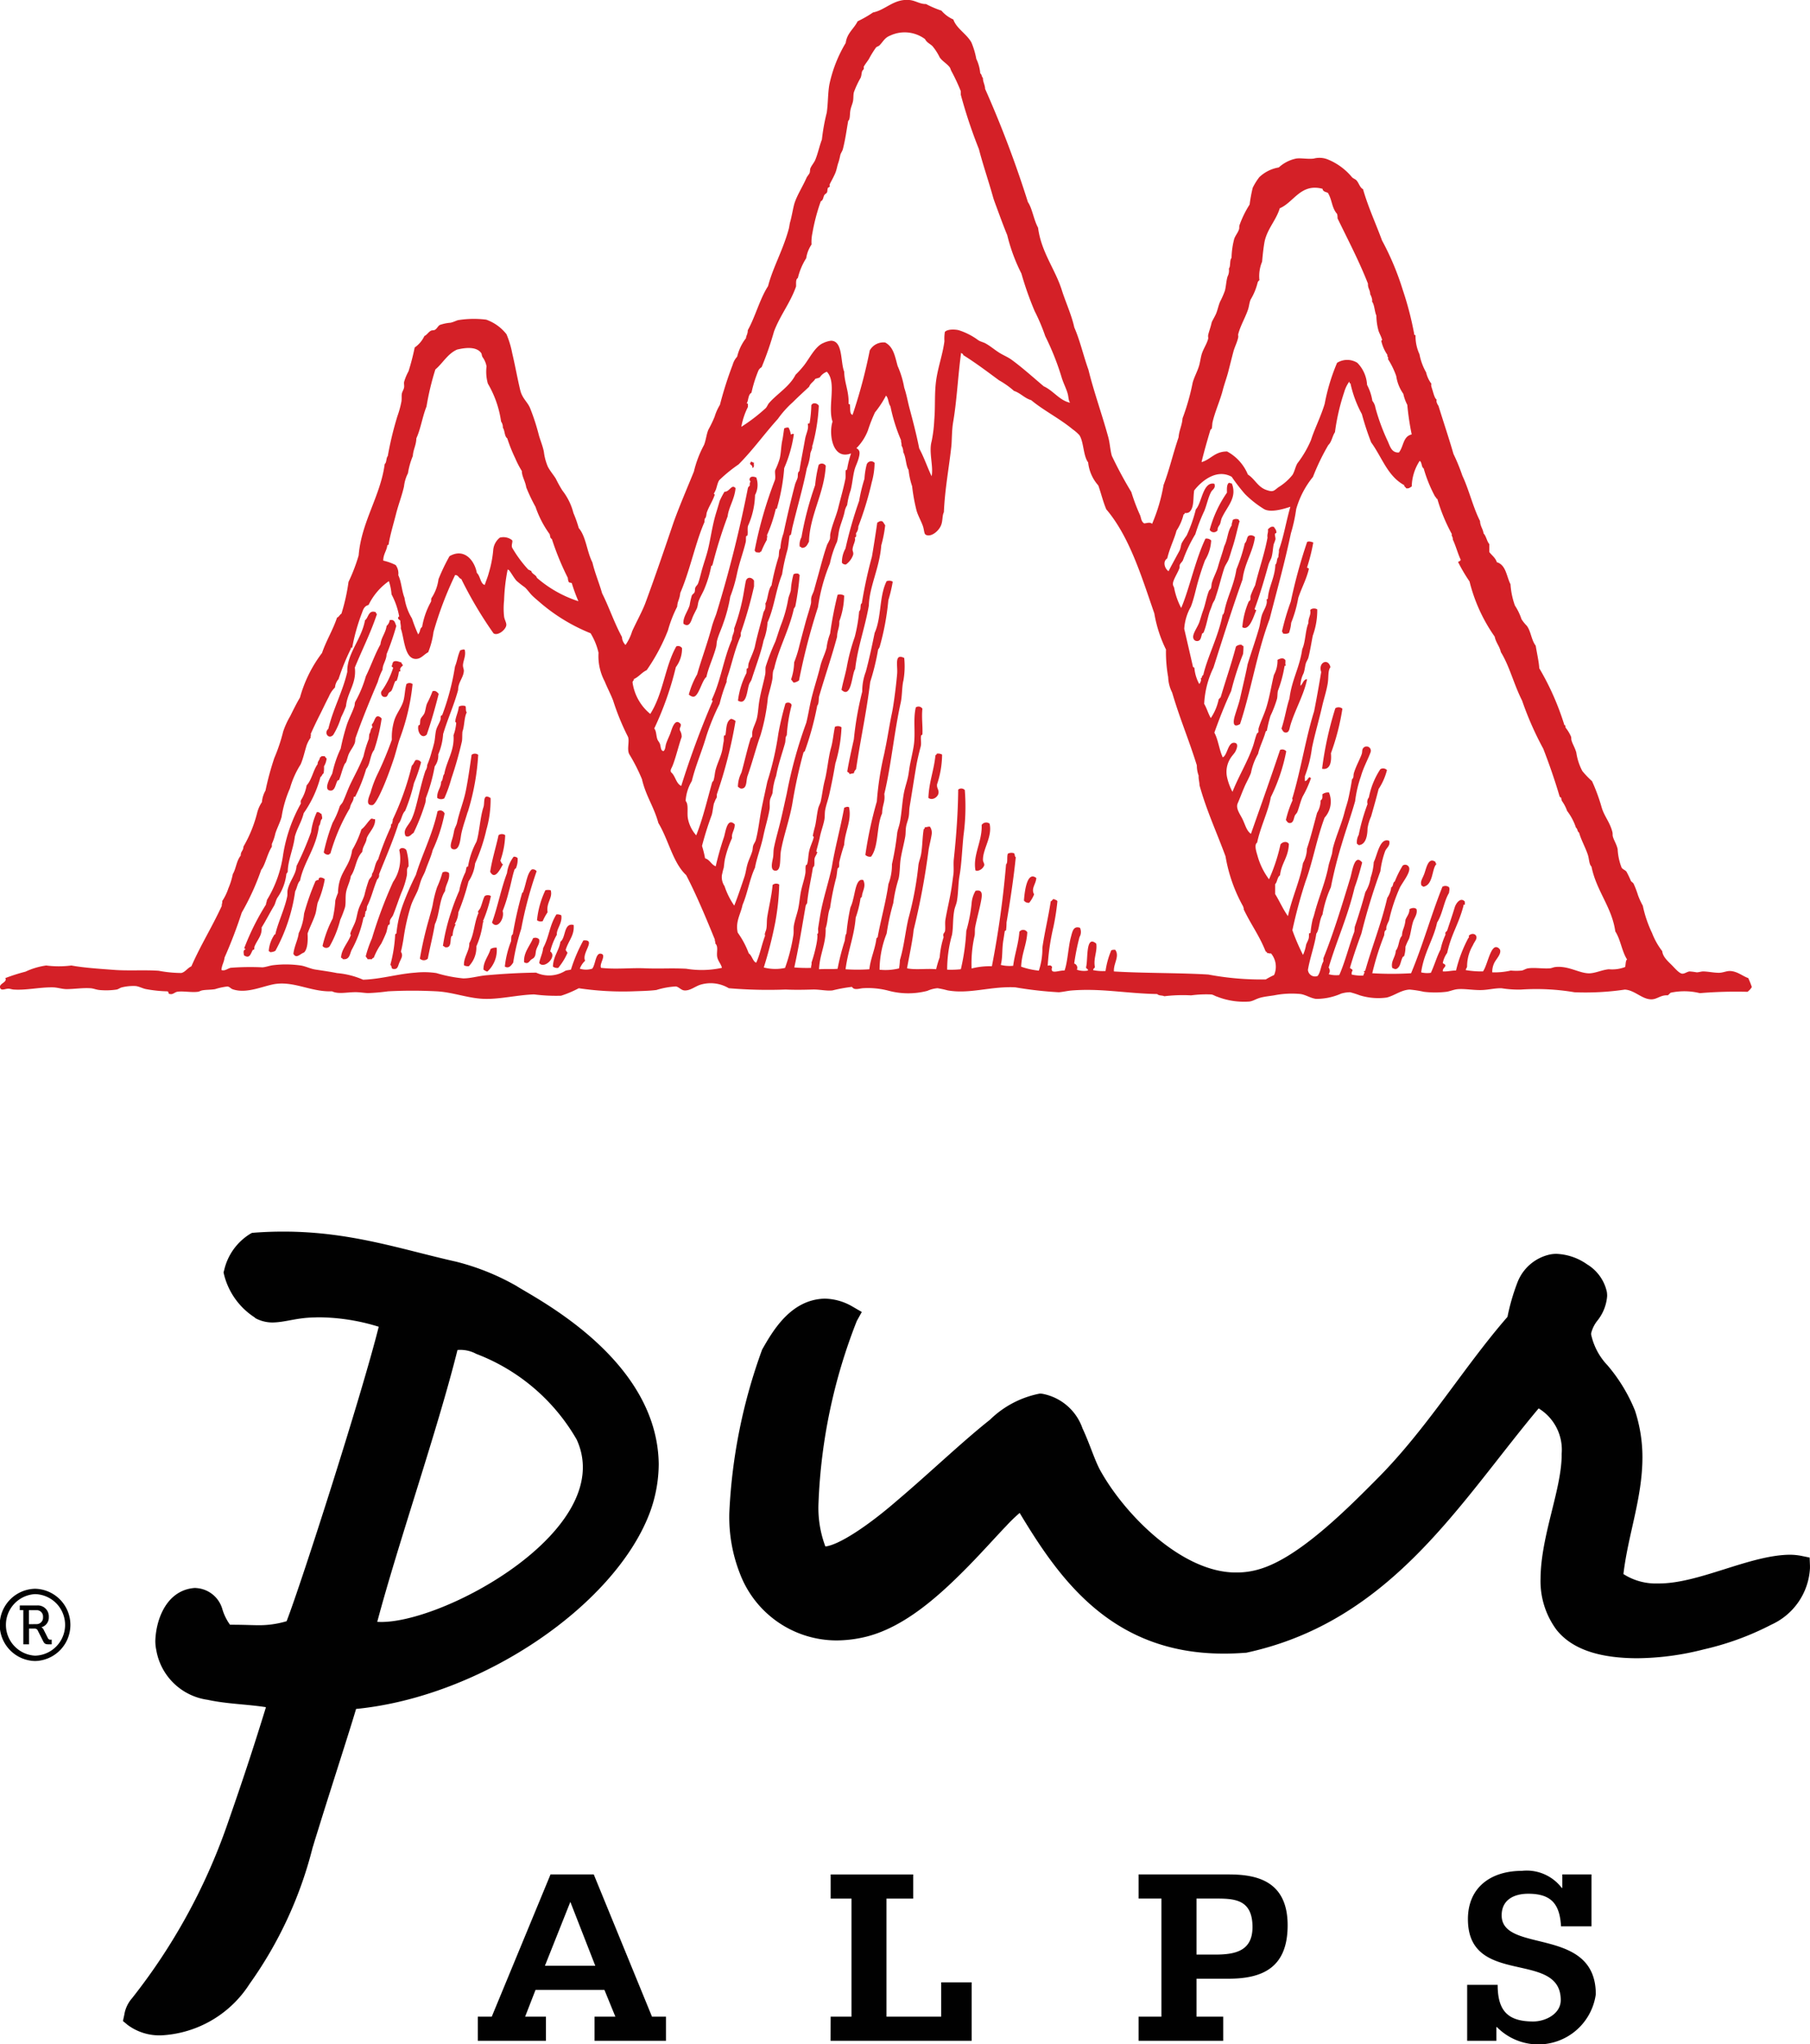 <svg xmlns="http://www.w3.org/2000/svg" xmlns:xlink="http://www.w3.org/1999/xlink" viewBox="0 0 102.194 115.377"><defs><clipPath id="clip-path"><rect width="102.194" height="115.377" style="fill:none"/></clipPath><clipPath id="clip-path-3"><rect x="-9" y="-7" width="116.908" height="64.545" style="fill:none"/></clipPath></defs><title>Tavola disegno 2</title><g style="isolation:isolate"><g id="Livello_1" data-name="Livello 1"><g style="clip-path:url(#clip-path)"><g style="clip-path:url(#clip-path)"><g style="mix-blend-mode:multiply"><g style="clip-path:url(#clip-path-3)"><path d="M30.091,52.96c-.171.429-.538.789-.5,1.345.2.12.27-.014.373-.124.044-.047.137-.083.175-.125.109-.121.091-.236.124-.4.046-.224.236-.414.174-.648a.3.3,0,0,0-.348-.05m-2.391.6c-.111.4-.421.72-.4,1.171.076.032.122.094.224.1a1.653,1.653,0,0,0,.523-1.345.564.564,0,0,0-.348.075m-1.2-.324c.015.426-.331.8-.3,1.246a.523.523,0,0,0,.274.049,1.523,1.523,0,0,0,.424-1.12,4.785,4.785,0,0,0,.373-1.37c0-.012.06,0,.05-.025s-.057.007-.05-.025a7.729,7.729,0,0,0,.449-1.42.332.332,0,0,0-.349,0c-.1.174-.152.454-.249.673-.052.115-.194.214-.1.274-.246.548-.244,1.2-.523,1.718m-2.266-1.4a20.087,20.087,0,0,0-.523,2.267.32.32,0,0,0,.448,0c.132-.69.287-1.28.4-1.943.265-.549.244-1.383.573-1.868.027-.38.288-.629.224-1.021a.315.315,0,0,0-.373-.025,5.48,5.48,0,0,1-.3.822,6.624,6.624,0,0,0-.249,1c-.055.273-.143.539-.2.772m-1.918.9a8.073,8.073,0,0,1-.274,1.719c.091.033.041.208.149.224.263.049.278-.145.349-.324.1-.258.25-.409.1-.648.043-.158.111-.508.149-.747a11.555,11.555,0,0,1,.423-1.868c.095-.279.261-.575.349-.772.1-.215.149-.482.249-.722.065-.157.162-.314.224-.5.13-.381.3-.726.4-1.121a9.079,9.079,0,0,0,.672-2.067.264.264,0,0,0-.4-.125c-.284,1.321-.886,2.467-1.221,3.587a17.3,17.3,0,0,0-.7,1.594,6.646,6.646,0,0,0-.4,1.718.177.177,0,0,0-.074.05M21,52.96a6.824,6.824,0,0,0-.349,1c.013.079.086.1.1.175H21c.021-.037.037-.079.1-.075a3.818,3.818,0,0,1,.424-.8c.095-.188.192-.4.274-.6.052-.126.065-.307.124-.448,0-.012.066-.025.075-.05.025-.066,0-.158.025-.224.036-.11.129-.189.174-.3.164-.4.329-.918.473-1.27a4.642,4.642,0,0,0,.3-.947c.043-.268-.04-.38.1-.523a3.262,3.262,0,0,0-.125-.921c-.083-.127-.329-.178-.4,0a2.3,2.3,0,0,1-.349,1.793A25.071,25.071,0,0,0,21,52.96m-2.217-1.121a6.6,6.6,0,0,0-.573,1.545.253.253,0,0,0,.4.025,5.968,5.968,0,0,0,.6-1.495,6.621,6.621,0,0,0,.274-.722c.05-.251.01-.525.05-.8.046-.311.227-.62.274-.947.293-.423.27-.972.648-1.37.018-.321.215-.465.249-.772.142-.357.5-.629.473-1.071-.1.014-.122-.044-.224-.025-.2.177-.327.437-.548.6a6,6,0,0,1-.523,1.171c-.146,1.015-.77,1.213-.8,2.416a3.364,3.364,0,0,0-.15.423,6.2,6.2,0,0,1-.149,1.021M21,40.88c-.02.087.037.1.025.175-.112.071-.093.272-.175.373-.01.093-.014.139-.025.274a6.4,6.4,0,0,0-.3.972c-.216.579-.538,1.139-.772,1.644-.144.31-.255.64-.4.946-.042.089-.137.165-.174.249a4.749,4.749,0,0,1-.4.922,11.323,11.323,0,0,0-.5,1.668.279.279,0,0,0,.3.125.068.068,0,0,1,.074-.05,10.877,10.877,0,0,1,1.1-2.565c.058-.316.2-.347.225-.648h.074a9.048,9.048,0,0,0,.623-1.569c.236-.27.219-.794.448-1.071a9.889,9.889,0,0,0,.424-1.768c-.044-.073-.184-.181-.3-.1-.109.116-.132.317-.249.423M16.865,52.661c-.035.358-.253.741-.3,1.171.17.3.384-.005.6-.075.214-.2.222-.716.2-1.071.121-.35.3-.686.424-1.046.078-.22.086-.454.149-.7a5.807,5.807,0,0,0,.4-1.32c-.076-.075-.366-.194-.349.049-.089-.014-.12.029-.174.05a14.345,14.345,0,0,0-.648,1.843,3.185,3.185,0,0,1-.3,1.1m-1.395.125a1.883,1.883,0,0,0-.3.9.07.07,0,0,1,.075.05.614.614,0,0,0,.3-.074A9.857,9.857,0,0,0,16.666,50.3c.108-.183.126-.455.274-.6.224-1.085.909-1.815,1.071-3.088.1-.092.061-.321.174-.4.019-.118-.028-.171-.025-.274-.1-.019-.118-.13-.274-.1a3.864,3.864,0,0,0-.323,1.121,17.842,17.842,0,0,1-.822,1.918c-.022.462-.394.85-.5,1.344-.026.122,0,.252-.025.374-.148.718-.531,1.493-.673,2.142a.071.071,0,0,0-.075.05M18.434,42.8a.5.5,0,0,1-.1-.124h-.2c.018.067-.051.048-.074.074-.006.161-.134.2-.125.374-.256.35-.328.884-.623,1.2a2.327,2.327,0,0,1-.323.846.37.37,0,0,0,0,.175,8.681,8.681,0,0,0-1,2.864,6.7,6.7,0,0,1-.921,2.59c0,.1-.05.15-.05.249a13.979,13.979,0,0,0-1.22,2.441c-.031.081.08.019.049.1-.135.03-.086.2-.074.324.329.225.377-.091.5-.3.007-.013.069-.015.075-.025.021-.044,0-.116.024-.174.166-.4.428-.6.4-1.071.24-.383.487-.866.7-1.221.076-.127.1-.322.2-.473a2.921,2.921,0,0,0,.5-1.345c.042-.016.041-.075.075-.1,0-.627.315-1.288.4-1.992.133-.473.381-.831.5-1.32a6.362,6.362,0,0,0,.947-2.043c.086-.038.09-.159.174-.2a1.563,1.563,0,0,0,.025-.4,1.083,1.083,0,0,0,.149-.449m1.594-5.131c.412-1.007.892-1.947,1.246-3.013-.011-.039-.079-.022-.05-.1-.436-.173-.419.308-.623.448-.2,1.1-1.03,1.882-1,2.914-.272,1.157-.794,2.062-1.071,3.214-.268.232.017.612.274.348a4.215,4.215,0,0,0,.448-1,6.574,6.574,0,0,0,.274-.623c.079-.8.608-1.28.5-2.192m1.794-.747a14.271,14.271,0,0,0,.548-1.594c-.079-.154-.075-.39-.374-.324a.517.517,0,0,1-.174.324c-.056.409-.3.631-.349,1.046-.314.558-.533,1.21-.822,1.794a6.66,6.66,0,0,1-.6,1.444c-.037.079-.018.155-.05.249-.123.374-.328.728-.448,1.121a12.838,12.838,0,0,0-.324,1.27,6.353,6.353,0,0,0-.473,1.4c-.071.162-.556.951-.1.971.265.012.279-.381.4-.572.01-.017.064,0,.075-.025.119-.26.182-.6.323-.9.019-.04.059-.062.075-.1.064-.144.088-.3.15-.448.1-.235.27-.42.348-.648.034-.1.016-.2.05-.3.364-1.035.848-2.211,1.245-3.139a3.682,3.682,0,0,1,.274-.7c-.01-.277.22-.527.225-.872m.921.623c0-.012-.113-.126-.075-.15-.124-.025-.3-.126-.448-.049-.064.044-.065.15-.1.224-.027.093.052.08.074.124a4.774,4.774,0,0,1-.672,1.345c-.048.192.08.332.249.3.106-.02.119-.142.174-.224.029-.044.119-.074.15-.125.088-.144.138-.4.224-.547.009-.016.064,0,.074-.025a2.19,2.19,0,0,0,.125-.5c0-.011.072-.018.075-.024.013-.036-.019-.1,0-.15.045-.118.15-.153.149-.2m-.124,4.01a12.306,12.306,0,0,0,.672-2.939.283.283,0,0,0-.349,0c-.084.307-.085.6-.149.872-.1.441-.426.781-.548,1.22a3.243,3.243,0,0,0-.124,1.046,19.679,19.679,0,0,1-.773,1.868,6.089,6.089,0,0,0-.423,1.1c-.063.186-.355.773.1.722.175-.019.515-.807.6-1,.217-.5.415-1.046.6-1.594.146-.437.273-1.016.4-1.3m.847,1.345c-.092.091-.121.245-.225.324A15.693,15.693,0,0,1,22.17,46.26c.02.1-.038.128-.025.224-.078,0-.067.1-.074.175a16.811,16.811,0,0,0-.723,1.843c-.2.244-.177.586-.348.822.024.146-.116.225-.175.348a7.63,7.63,0,0,0-.249.847c-.092.292-.273.59-.348.847-.064.217-.091.415-.15.6-.081.25-.244.509-.3.722-.011.044.04.06.025.1-.164.44-.537.8-.548,1.27.063,0,.078.038.1.075.394.045.385-.287.5-.523a6.41,6.41,0,0,0,.672-1.843c.049.007.05-.034.075-.05-.014-.114.044-.155.025-.274.1-.033.074-.192.1-.3.238-.459.364-1.031.573-1.519a.272.272,0,0,0,.1-.274c.312-.8.776-1.85,1.1-2.865.174-.191.187-.543.374-.722a9.9,9.9,0,0,0,.5-1.569,8.746,8.746,0,0,0,.4-1.171.278.278,0,0,0-.3-.124m.622-1.445c.254-.733.473-1.5.673-2.291-.079-.1-.181-.215-.349-.15a5.835,5.835,0,0,1-.3.673c-.076.163-.085.369-.149.548-.049.134-.174.224-.225.349-.037.091-.014.252-.049.323-.009.018-.068.017-.075.05-.078.347.192.782.473.5m2.043-3.885c0-.273.19-.561.1-.9-.085-.043-.154.011-.249.025-.147.3-.166.592-.3.922a13.853,13.853,0,0,1-.722,2.739c0,.008-.067.029-.075.05-.024.069,0,.149-.025.224-.066.2-.206.4-.249.6-.059.269-.05.5-.124.772-.03.11-.065.264-.1.349a5.909,5.909,0,0,1-.274.822.578.578,0,0,1-.1.324c-.235.7-.4,1.533-.572,2.142a4.113,4.113,0,0,1-.2.572c-.183.406-.523.593-.348.972.227.1.311-.11.448-.174a11.294,11.294,0,0,0,.672-1.719,2.024,2.024,0,0,0,.025-.249,9.8,9.8,0,0,0,.5-1.793,1.036,1.036,0,0,0,.2-.673,3.543,3.543,0,0,0,.274-1.146c.27-.9.6-1.588.847-2.49,0-.444.3-.691.323-1.071.006-.091-.049-.2-.049-.3M26.106,41.3c.125-.323.093-.8.249-1.1-.078-.064-.03-.253-.075-.349a.482.482,0,0,0-.374.025c-.033.327-.2.62-.2.872,0,.006.057.013.05.075a2.629,2.629,0,0,1-.15.672c.064.869-.389,1.437-.523,2.192-.1.095-.058.34-.174.423-.011.371-.244.52-.224.922a.373.373,0,0,0,.4.025,7.477,7.477,0,0,0,.4-1.121,21.379,21.379,0,0,0,.6-2.117c.021-.2.007-.336.025-.523m.3,4.533A13.524,13.524,0,0,0,27,42.6a.3.3,0,0,0-.373,0c-.1.691-.2,1.4-.324,2.017-.126.635-.358,1.164-.5,1.819-.029.133-.119.271-.15.4s-.055.291-.1.448c-.069.245-.22.606.049.648.369.058.387-.611.449-.9.092-.428.246-.832.348-1.195m1.047,1.046A6.165,6.165,0,0,0,27.7,45.04c-.458-.3-.321.265-.4.5-.194.576-.241,1.516-.4,1.968a4.455,4.455,0,0,0-.474,1.394c0,.006-.068.012-.074.025-.034.075-.043.209-.075.3a4.1,4.1,0,0,0-.349,1.046,11.941,11.941,0,0,0-.448,1.171,11.137,11.137,0,0,0-.473,1.943c.077.007.08.066.149.074.356.045.249-.41.324-.6.028-.069.061-.013.075-.074a1.557,1.557,0,0,1,.174-.623c-.019,0-.049,0-.05-.025a1.358,1.358,0,0,0,.2-.647,12.957,12.957,0,0,0,.573-1.744,2.3,2.3,0,0,0,.374-1.021,10.147,10.147,0,0,0,.623-1.843m.8,1.694a4.735,4.735,0,0,0,.274-1.445.321.321,0,0,0-.374,0c-.153.7-.374,1.394-.473,2.067.269.513.585-.192.722-.423-.088-.029-.1-.137-.149-.2m.9.373a1.216,1.216,0,0,0,.075-.523A.267.267,0,0,0,29,48.352a1.89,1.89,0,0,0-.374.922c-.335.877-.524,1.9-.847,2.79.3.433.731-.242.6-.648a8.347,8.347,0,0,0,.349-1.1c.118-.39.2-.893.324-1.245.015-.045.081-.04.1-.125m.274,3.487a22.183,22.183,0,0,1,.872-3.263.258.258,0,0,0-.274-.1c-.275.229-.311.816-.5,1.295-.008.021-.038,0-.05.05a21.772,21.772,0,0,0-.523,2.316c-.118.061-.07.271-.1.4a5.467,5.467,0,0,0-.348,1.419c.232.138.376-.079.473-.224a12.441,12.441,0,0,1,.448-1.893m1.669-2.192a.717.717,0,0,0-.3,0,5.075,5.075,0,0,0-.473,1.694.34.34,0,0,0,.324.05,2.838,2.838,0,0,1,.274-.5c-.09-.549.306-.813.174-1.246m.349,2.516c-.037-.313.327-.668.249-1.1a.522.522,0,0,0-.274-.05c-.4.635-.4,1.244-.747,1.893-.037.321-.166.548-.225.847.265.389,1.038-.363.623-.648a3.592,3.592,0,0,1,.374-.946m.5.847c.166-.531.5-.809.448-1.395-.573-.143-.427.706-.747.946-.086.521-.4.81-.424,1.4a.39.39,0,0,0,.3.075,3.566,3.566,0,0,0,.523-.847c-.025-.066-.085-.1-.1-.174m9.141-24.459c.063-.528.394-.976.448-1.594-.224-.259-.335.218-.623.2a4.462,4.462,0,0,0-.274.523c-.078.272-.137.468-.2.672-.23.752-.307,1.469-.473,2.117-.088.342-.2.66-.3,1-.087.295-.146.593-.249.872-.031.082-.117.144-.15.224s-.011.185-.049.274c-.025.057-.12.109-.15.175a3.9,3.9,0,0,0-.124.548c-.108.356-.388.688-.349,1.046.306.231.419-.1.5-.324.055-.154.2-.418.249-.523.065-.134.061-.316.125-.473.1-.25.253-.484.348-.748a6.368,6.368,0,0,0,.349-1.2c.067.017.048-.052.075-.075a26.483,26.483,0,0,1,.847-2.715m1.494-3.038c-.091.016-.1-.054-.174-.05-.011.047-.054.062-.05.124.035.082.153.079.124.225.154-.023.057-.212.1-.3m.05,1.843a1.228,1.228,0,0,0,.074-1c-.134-.055-.331-.084-.373.074-.03.105.04.109.05.175-.044.01-.041.071-.05.224a.226.226,0,0,0-.1.124,70.164,70.164,0,0,1-1.793,7.124c-.086.232-.183.473-.249.722-.247.932-.6,1.866-.822,2.665a4.784,4.784,0,0,0-.473,1.146c.12.095.258.17.373.074.241-.2.4-.905.623-1.071.114-.544.379-1.058.548-1.693.03-.114.021-.236.05-.349.083-.329.244-.655.348-.971a8.586,8.586,0,0,0,.4-1.52,8.166,8.166,0,0,0,.374-1.27c.136-.651.358-1.218.5-1.818.02-.086,0-.251.025-.324.008-.021.069-.02.074-.05.03-.167-.012-.353.025-.523a4.557,4.557,0,0,0,.4-1.743m1.644-1.519a7.421,7.421,0,0,0,.548-1.918c-.073-.064-.144.043-.175,0a1.144,1.144,0,0,0-.124-.374.387.387,0,0,0-.249.05c-.034.233-.07.513-.1.647-.08.363-.068.7-.149,1.046a4.506,4.506,0,0,1-.25.648c-.049.108.033.384-.024.573a23.169,23.169,0,0,0-1.146,3.985.068.068,0,0,1,.05.075.905.905,0,0,0,.249.025.067.067,0,0,1,.074-.05,5.578,5.578,0,0,1,.324-.673c-.016-.121.044-.165,0-.249a8.287,8.287,0,0,0,.5-1.494q.082.006.075-.075a11.1,11.1,0,0,0,.4-2.216m1.594-1.271A10.4,10.4,0,0,0,46.23,22.9c-.075-.149-.339-.211-.423-.025a6.781,6.781,0,0,1-.1,1.021c-.057-.007-.093.006-.1.05.068.25-.1.538-.15.822-.11.636-.25,1.314-.324,1.818-.121.083-.07.255-.1.374s-.113.258-.15.4c-.23.881-.455,1.828-.647,2.74a3.052,3.052,0,0,0-.175.847c-.1.088-.067.314-.1.473a13.635,13.635,0,0,0-.4,1.619c-.206.248-.2.794-.348,1.021a.614.614,0,0,1-.1.473c-.16.671-.358,1.3-.5,1.993-.095.331-.264.663-.349.921a1.931,1.931,0,0,0-.025.249c-.007.019-.064.012-.075.05-.018.066,0,.171-.024.249a4.643,4.643,0,0,0-.474,1.545c.484.29.5-.518.623-.9.036-.111.117-.2.149-.3.233-.736.535-1.511.673-2.192a3.41,3.41,0,0,0,.224-1.021c.384-.858.457-1.793.822-2.715a11.158,11.158,0,0,1,.3-1.37c.067-.276.077-.543.124-.822,0,0,.068-.026.075-.05.03-.1.062-.319.075-.373.272-1.137.609-2.275.822-3.362a3.1,3.1,0,0,0,.2-.847c.037-.154.13-.27.1-.424m-.7,5.679c.033.025.093.024.1.075.272.014.329-.186.423-.349.044-1.5.868-2.734.947-4.284a.26.26,0,0,0-.4-.05,7.461,7.461,0,0,0-.2,1.146,18.279,18.279,0,0,0-.772,2.939.871.871,0,0,0-.1.523m-1.444,6.9c.257-1.155.853-2.185,1.121-3.412.042-.016.04-.075.074-.1a15.591,15.591,0,0,0,.249-1.793c-.03,0-.059-.007-.05-.05a.355.355,0,0,0-.3.025,4.535,4.535,0,0,0-.15.9c-.035.173-.119.331-.149.5a7.393,7.393,0,0,1-.374,1.37c-.127.326-.229.677-.349,1.021a12.715,12.715,0,0,0-.548,1.42c-.026.134,0,.284-.024.423-.1.513-.265,1.036-.349,1.594-.047.31-.056.615-.125.9-.061.253-.19.47-.249.722-.024.106,0,.219-.025.324-.007.028-.066.047-.074.075-.2.633-.339,1.285-.523,1.942a1.8,1.8,0,0,0-.2.8c.08.041.112.11.225.1.306-.027.226-.452.323-.722.247-.689.507-1.678.723-2.267a11.113,11.113,0,0,0,.423-2.142c.067-.3.187-.675.249-1.021.037-.21,0-.447.1-.6m3.96-4.134a.439.439,0,0,0-.374-.05,20.6,20.6,0,0,0-.423,2.192,3.4,3.4,0,0,0-.2.8c-.091.357-.268.68-.349,1.021-.164.687-.411,1.379-.573,2.142-.073.346-.133.708-.224,1.071a25.418,25.418,0,0,0-1.1,3.985c-.091.409-.2.91-.324,1.444s-.293,1.09-.4,1.619c-.039.2-.019.36-.05.548-.04.236-.2.759.149.748.331-.012.219-.7.3-1.146.157-.868.489-1.749.648-2.69a27.833,27.833,0,0,1,.622-2.839c.009-.031.064-.042.075-.075a16.846,16.846,0,0,0,.7-2.566c.094-.1.075-.322.1-.5.33-1.14.71-2.229,1.021-3.387,0-.337.146-.519.125-.872a4.445,4.445,0,0,0,.274-1.444m1.544-6.352a4.237,4.237,0,0,0,.174-1.145.264.264,0,0,0-.448.1,4.315,4.315,0,0,0-.124.8,9.235,9.235,0,0,0-.3,1.246,23.465,23.465,0,0,0-.772,2.69,1.574,1.574,0,0,0-.2.8.248.248,0,0,0,.225.1,1.115,1.115,0,0,0,.4-.523c.05-.147-.03-.223-.025-.324.014-.255.2-.5.125-.672.117-.051.069-.112.074-.249a.59.59,0,0,0,.125-.374,18.543,18.543,0,0,0,.747-2.441m.548,3.512a7.275,7.275,0,0,0,.224-1.145c-.061-.072-.093-.174-.174-.225-.149-.032-.186.047-.274.075-.094.65-.188,1.257-.3,1.918a25.574,25.574,0,0,0-.573,2.64c-.118.04-.018.358-.149.448a8.892,8.892,0,0,1-.249,1.445,11.137,11.137,0,0,0-.449,1.694c-.077.407-.214.846-.3,1.295.571.543.584-.925.773-1.171.133-1.22.561-2.36.772-3.586.028-1.072.609-2.137.7-3.388m.4,3.089a8.266,8.266,0,0,0,.249-1.046.37.37,0,0,0-.349-.025c-.423.853-.28,2.043-.673,2.914-.176.867-.34,1.607-.5,2.192a3.1,3.1,0,0,0-.2,1.12,18.124,18.124,0,0,0-.473,2.69c-.132.6-.269,1.193-.374,1.818.031.061.126.058.125.15a2.284,2.284,0,0,1,.249-.05.379.379,0,0,1,.124-.224c.257-1.741.57-3.088.8-4.932a13.578,13.578,0,0,0,.449-1.843c.042-.015.041-.075.074-.1a14.532,14.532,0,0,0,.5-2.665m.846,4.558a4.641,4.641,0,0,0,.05-1.3c-.577-.284-.358.435-.4.9-.043.488-.118,1.124-.2,1.669-.027.182-.061.391-.1.573-.122.578-.211,1.163-.324,1.743-.031.162-.07.334-.1.5a17.459,17.459,0,0,0-.423,2.715,22.583,22.583,0,0,0-.648,3.014.364.364,0,0,0,.324.1c.442-.579.3-1.745.623-2.44.015-.517.18-.625.124-1.1.384-1.594.557-3.491.922-5.131.092-.413.066-.856.149-1.245m1.918,5.8a5.435,5.435,0,0,0,.274-1.644.45.45,0,0,0-.3-.05c-.026.023-.008.092-.075.075-.085.884-.358,1.473-.4,2.416.22.175.545-.04.573-.274.025-.208-.127-.283-.075-.523M55.5,48.552c-.026-.626.546-1.323.373-2.068a.309.309,0,0,0-.448.075c.039.93-.512,1.7-.349,2.566.019.005.049,0,.05.024a.488.488,0,0,0,.448-.323c.012-.079-.071-.194-.074-.274m3.013,1c-.527-.417-.662.755-.7,1.27a.3.3,0,0,0,.3.125,1.832,1.832,0,0,0,.274-.473c-.189-.327.106-.581.124-.922M69,29.2c.3-.638.864-1.128.548-1.918-.079.013-.088-.045-.174-.025-.114.1-.105.327-.1.548A6.735,6.735,0,0,0,68.3,29.9a.262.262,0,0,0,.448.024c-.023-.146.106-.282.125-.323.05-.109.06-.263.124-.4m.573,1.744c.179-.528.265-.994.423-1.545a.066.066,0,0,1-.049-.074.334.334,0,0,0-.349.025c0,.114-.064.169-.05.3-.243.339-.224.787-.423,1.171-.1.381-.238.743-.349,1.146-.088.319-.263.616-.349.921-.028.1-.018.2-.049.3-.024.071-.1.1-.125.175-.141.369-.191.733-.324,1.095-.079.217-.13.413-.2.623-.088.266-.29.526-.349.772-.043.18.049.333.224.324.212-.011.211-.254.274-.423,0-.008.066-.031.075-.05.188-.427.244-.956.4-1.32.041-.1.063-.163.1-.274s.127-.228.15-.3c.05-.16.121-.371.174-.548.118-.4.219-.808.349-1.2.059-.179.183-.325.249-.5.075-.2.154-.49.2-.622m.573,4.458c.411.244.659-.7.772-.922.026-.093-.094-.039-.075-.124.241-.636.519-1.548.772-2.466.042-.15.149-.337.175-.423.072-.245.076-.51.124-.748a2.909,2.909,0,0,0,.1-.274c.012-.1-.049-.25-.025-.323.007-.021.071-.021.075-.05.017-.163-.094-.241-.125-.324-.165-.067-.257.047-.349.125.025.226-.056.253-.024.473-.179.95-.48,1.779-.7,2.69a4.924,4.924,0,0,0-.249.573c-.027.078,0,.174-.025.249-.018.053-.075.058-.1.124a4.587,4.587,0,0,0-.349,1.42M73.8,32.014a10.459,10.459,0,0,0,.349-1.4c-.093-.025-.242-.094-.349-.025a29.16,29.16,0,0,0-.921,3.362,13.784,13.784,0,0,0-.5,1.694.109.109,0,0,1,.049.1.434.434,0,0,0,.349-.025,2.247,2.247,0,0,0,.124-.573,7.03,7.03,0,0,0,.4-1.4c.183-.564.457-1.038.6-1.644-.009-.057-.109-.024-.1-.1m.324,3.86a4.206,4.206,0,0,0,.249-1.469c-.105-.08-.349-.069-.4.049.063.254-.12.433-.1.723-.177.408-.158,1.054-.349,1.469-.145,1.043-.585,1.7-.722,2.79-.173.514-.253,1.1-.449,1.694.064.1.1.228.25.224.19-.006.2-.227.249-.4.248-.848.777-1.747.946-2.615-.226.023-.231.267-.373.374a1.564,1.564,0,0,1,.174-.7c.073-.214.074-.362.124-.548.034-.123.118-.227.15-.348.1-.395.161-.789.249-1.246m.847,2.665c.048-.313,0-.693.149-.872-.134-.544-.712-.26-.523.274-.125.747-.256,1.488-.4,2.217-.475,1.52-.738,3.262-1.221,4.882-.046.044.02.063,0,.149a6,6,0,0,0-.373,1.1c.065.083.1.177.224.175.2,0,.217-.244.274-.4.028-.078.116-.142.149-.224.106-.267.171-.587.3-.872a6.051,6.051,0,0,0,.473-1.046c-.049.008-.049-.034-.075-.05-.115.051-.123.209-.273.224v-.274a6.984,6.984,0,0,0,.4-1.594c.162-.786.392-1.55.573-2.341.107-.47.252-.882.324-1.345m.174,3.985a13.1,13.1,0,0,0,.648-2.515.327.327,0,0,0-.4-.025,19.386,19.386,0,0,0-.747,3.412c.5.1.535-.488.5-.872m2.69,2.018a3.462,3.462,0,0,0,.473-1.071.3.3,0,0,0-.373-.05,4.431,4.431,0,0,0-.648,1.594.408.408,0,0,0-.075.373,11.1,11.1,0,0,0-.5,1.744.825.825,0,0,0-.1.5.41.41,0,0,1,.1.075c.443-.024.493-.631.5-.947a2.62,2.62,0,0,1,.2-.672c.154-.543.308-1.084.423-1.544m1.943,7.5c.07-.228.265-.439.2-.723-.1-.108-.285-.066-.4,0,0,.271-.15.4-.224.6-.045.466-.18.523-.2.9-.194.211-.152.6-.349.847-.013.363-.291.584-.2.971.1.031.135.09.249.05.233-.133.207-.408.349-.673.009-.017.063-.022.075-.05a1.752,1.752,0,0,0,.074-.523,3.271,3.271,0,0,1,.2-.448c.1-.3.134-.654.224-.946m1.345-3.288c-.108-.006-.034-.083-.1-.125-.375-.239-.479.324-.6.673-.1.285-.273.476-.149.7a.069.069,0,0,1,.075.05c.6-.091.478-1.054.772-1.3m10.734,5.405c-.08.093-.06.288-.1.423a2.036,2.036,0,0,1-.922.125c-.372.039-.657.184-1,.224-.584.068-1.226-.437-2.017-.349-.109.012-.21.068-.324.075-.423.024-.851-.056-1.221,0-.125.019-.229.1-.348.124a3.242,3.242,0,0,1-.623,0,4,4,0,0,1-1.046.1,1.165,1.165,0,0,1,.1-.5c.1-.232.4-.5.348-.747-.017-.08-.177-.239-.323-.15-.277.17-.431,1.055-.648,1.345a5.117,5.117,0,0,1-.972-.074c.007-.093.076-.124.075-.225a2.341,2.341,0,0,1,.324-1.17c.089-.214.242-.345.2-.5-.049-.177-.285-.193-.423-.049-.014.036.029.129-.025.124a7.605,7.605,0,0,0-.7,1.843c-.263,0-.506.071-.748.05-.01-.168.113-.2.15-.324-.01-.089-.106-.094-.15-.149a1.448,1.448,0,0,1,.249-.573c.247-1.116.628-1.553.922-2.665-.039-.088.085-.015.075-.075v-.149c-.23-.277-.5.079-.573.324-.121.4-.286.885-.424,1.3-.016.048-.083.079-.1.124s.011.086,0,.125a3.845,3.845,0,0,0-.274.822c-.214.409-.349.9-.548,1.32a1.4,1.4,0,0,1-.548-.025c.154-1.11.706-1.879.9-2.814.307-.474.378-1.184.673-1.669.008-.111.051-.225,0-.324a.334.334,0,0,0-.373-.025c-.647,1.622-1.1,3.286-1.769,4.882a18.593,18.593,0,0,1-2.192,0,15.738,15.738,0,0,1,.673-2.142c.022-.192,0-.221.124-.324-.037-.167.09-.372.15-.523a9.572,9.572,0,0,1,.622-1.868c.2-.351.534-.769.523-1.046a.233.233,0,0,0-.373-.174,5.676,5.676,0,0,0-.448.9c-.126.049-.067.282-.2.324a1.374,1.374,0,0,1-.224.6c-.346,1.479-.816,2.611-1.245,4.109-.037.013-.063.037-.1.05.139.038-.006.109,0,.224A2.357,2.357,0,0,1,76.318,55a.289.289,0,0,1,.05-.225c-.011-.089-.106-.094-.15-.149.192-.672.417-1.31.648-1.943a34.789,34.789,0,0,1,1.071-3.512,5.054,5.054,0,0,1,.273-1.145c.083-.187.3-.3.225-.573-.533-.211-.669.808-.872,1.2a3.23,3.23,0,0,1-.174.872,2.135,2.135,0,0,1-.3.822q-.273,1.011-.6,1.968c-.01.135-.014.181-.025.274-.3.792-.512,1.68-.847,2.44a1.531,1.531,0,0,1-.6-.049.313.313,0,0,0,0-.374c.492-1.647,1.052-2.791,1.47-4.533.167-.443.311-.971.423-1.395-.435-.54-.559.5-.672.872-.483,1.592-.973,3.19-1.519,4.533v.174c-.141.242-.155.61-.324.822a.4.4,0,0,1-.548-.348c.121-.7.384-1.393.473-2.043.166-.182.161-.768.349-1.071a6.345,6.345,0,0,1,.473-1.544,24.228,24.228,0,0,1,.623-2.466c.223-.76.511-1.557.747-2.391a6.587,6.587,0,0,1,.324-1.395c.15-.531.415-.992.548-1.369a.241.241,0,0,0-.449-.175c-.033.067-.018.182-.05.274-.106.308-.342.715-.448,1.1-.031.114.007.251-.1.324-.061.393-.149.847-.225,1.17-.048.2-.128.42-.2.7-.17.668-.461,1.293-.648,1.992-.034.131-.034.266-.074.4-.051.17-.1.338-.15.5-.026.086-.053.255-.1.448-.193.809-.517,1.579-.723,2.367a3.259,3.259,0,0,1-.1.323,5.646,5.646,0,0,0-.125.772c-.005.024-.068.011-.074.025-.023.051-.005.191-.025.274-.035.146-.119.27-.15.374a2.314,2.314,0,0,1-.174.573,11.776,11.776,0,0,1-.6-1.395,27.616,27.616,0,0,1,.747-2.765c.4-1.08.623-2.388,1.071-3.586a1.355,1.355,0,0,0,.249-1.42.521.521,0,0,0-.373.1c0,.2.018.253-.1.348a1.365,1.365,0,0,1-.2.7c-.187.676-.353,1.373-.573,2.017a1.758,1.758,0,0,1-.224.822c-.149.94-.625,1.959-.847,2.989-.277-.379-.471-.841-.722-1.245V49.9c.128-.13.114-.4.274-.5.077-.7.469-.991.5-1.769-.113-.187-.37-.113-.473.025a10.051,10.051,0,0,1-.648,1.968,3.98,3.98,0,0,1-.648-1.32c-.057-.206-.209-.628-.024-.748.188-.9.637-1.777.772-2.565a10.165,10.165,0,0,0,.872-2.59.289.289,0,0,0-.349-.075c-.575,1.715-1.063,3.079-1.644,4.732-.25-.173-.308-.481-.473-.822-.138-.284-.4-.615-.274-.9s.228-.58.4-.972c.092-.21.247-.477.349-.747a3.428,3.428,0,0,1,.4-1.071c.1-.434.331-.87.424-1.245.008-.032.068-.05.075-.075a7.439,7.439,0,0,1,.2-.822,6.4,6.4,0,0,0,.373-.971c.032-.148.015-.3.05-.449a7.066,7.066,0,0,0,.374-1.394.113.113,0,0,1,.075-.025c-.048-.06-.016-.2-.025-.3-.109-.172-.291-.106-.449-.025a1.656,1.656,0,0,1-.2.847c-.147.594-.234,1.2-.423,1.818-.129.425-.336.818-.449,1.221a1.421,1.421,0,0,0,0,.174c-.019.067-.075.06-.1.124-.091.235-.142.489-.224.723-.305.865-.782,1.634-1.146,2.54a3.2,3.2,0,0,1-.3-.8,1.426,1.426,0,0,1,.174-1.071c.094-.159.222-.282.274-.373.1-.176.237-.528-.074-.524-.338.006-.366.716-.623.822-.2-.424-.254-.991-.473-1.394.288-.808.6-1.595.946-2.342a16.591,16.591,0,0,1,.673-2.092,3.337,3.337,0,0,0,.024-.423c0-.064-.1-.036-.1-.1a.4.4,0,0,0-.324.1c-.276,1.038-.561,1.837-.872,2.889-.08-.022-.034.082-.1.075a2.959,2.959,0,0,1-.448,1.071c-.147-.244-.225-.557-.374-.8a5.243,5.243,0,0,1,.523-2.043c.5-1.574,1.082-3.412,1.644-4.981.107-.906.593-1.565.7-2.391a.313.313,0,0,0-.349-.075c-.12.063-.094.31-.224.424a9.571,9.571,0,0,1-.473,1.469c-.155.975-.548,1.588-.7,2.466-.06-.01.014.113-.075.075-.252,1.284-.85,2.363-1.1,3.437-.1.005-.037.178-.149.174.06.082,0,.237-.075.324a2.287,2.287,0,0,1-.274-.9.07.07,0,0,0-.075-.05c-.158-.687-.328-1.433-.5-2.166a2.922,2.922,0,0,1,.374-1.246c.175-.449.267-.936.4-1.4.114-.4.247-.817.4-1.22a2.387,2.387,0,0,0,.348-1.121.362.362,0,0,0-.324-.1c-.567,1.186-.929,2.9-1.369,3.91a4.019,4.019,0,0,1-.4-1.146c-.027-.086-.1-.142-.05-.324.076-.254.263-.532.349-.772.024-.065,0-.138.025-.2.038-.087.131-.159.174-.249a8.086,8.086,0,0,1,.7-1.47,9.811,9.811,0,0,1,.5-1.3c.142-.328.229-.8.4-1.1.077-.133.264-.2.175-.448-.651-.145-.707,1.092-1.046,1.445A8.235,8.235,0,0,1,67,30.22a4.526,4.526,0,0,0-.274.424c-.059.132-.057.281-.125.423-.04.084-.109.2-.174.324-.145.274-.3.547-.449.847-.219-.142-.348-.549-.074-.723.137-.595.4-1.089.523-1.569a2.877,2.877,0,0,0,.4-.921c.067.017.048-.052.075-.075a.35.35,0,0,0,.249-.05c.288-.264.2-.768.274-1.22.406-.525,1.259-1.245,2.117-.772a10.469,10.469,0,0,0,.747.971,5.85,5.85,0,0,0,1.071.847c.366.219,1.086.01,1.495-.125-.244.84-.368,1.669-.648,2.441.02.161-.037.245-.025.4-.116.083-.06.338-.174.423-.025.739-.388,1.273-.424,1.918a.177.177,0,0,1-.074.05c.081.306-.186.609-.274.921-.066.23-.084.466-.15.7-.2.7-.45,1.388-.647,2.042-.068.383-.248,1.136-.424,1.918-.068.3-.194.637-.3,1-.1.338-.106.694.3.448.651-1.989.95-4.023,1.669-5.927.394-1.548.839-3.116,1.2-4.832a9.074,9.074,0,0,0,.3-1.37,5.07,5.07,0,0,1,.947-1.818A12.42,12.42,0,0,1,75,25.114c.19-.174.224-.506.373-.722a12.05,12.05,0,0,1,.523-2.266,1.9,1.9,0,0,1,.274-.573c.06-.01-.014.113.075.074a6.511,6.511,0,0,0,.647,1.744,16.171,16.171,0,0,0,.524,1.594c.624.859.921,1.9,1.868,2.416-.012.1.089.093.1.174.175.033.231-.051.324-.1a2.757,2.757,0,0,1,.448-1.445c.139.077.086.346.225.424a7.85,7.85,0,0,0,.647,1.594c.064.019.042.123.124.124a9.8,9.8,0,0,0,.822,1.993c-.044.1.07.154.05.3.173.359.279.785.449,1.146-.019.073-.094.089-.15.125a9.487,9.487,0,0,0,.648,1.1,9.263,9.263,0,0,0,1.42,3.113c.067.34.276.537.348.872.494.8.717,1.78,1.2,2.74a17.891,17.891,0,0,0,1.195,2.714c.337.867.647,1.761.922,2.69.017.05.076.057.1.1-.018.076.026.091.025.149a2.264,2.264,0,0,1,.3.573,3.2,3.2,0,0,1,.5.947c.095.054.073.226.175.274.11.406.363.845.5,1.27.071.224.065.529.2.647.275,1.377,1.152,2.285,1.345,3.662.3.456.372,1.139.672,1.594M79.705,24.517c-.5.12-.44.666-.722,1.021-.4.021-.487-.312-.623-.623a11.63,11.63,0,0,1-.7-1.893.842.842,0,0,0-.175-.4,2.862,2.862,0,0,0-.3-.9,1.917,1.917,0,0,0-.548-1.245,1.078,1.078,0,0,0-1.145,0,11.155,11.155,0,0,0-.7,2.316c-.214.715-.589,1.452-.772,2.042a6,6,0,0,1-.772,1.32c-.117.208-.149.444-.274.648a3.069,3.069,0,0,1-.8.7c-.268.211-.293.279-.672.15-.485-.165-.641-.61-1.046-.872a2.608,2.608,0,0,0-1.171-1.3c-.69-.009-.914.447-1.445.6.126-.538.315-1.192.5-1.818.009-.029.067-.046.075-.075.032-.119.022-.253.05-.374.14-.6.418-1.193.573-1.793.086-.334.209-.663.3-1,.1-.387.192-.764.3-1.171.071-.273.224-.547.274-.822.011-.065-.016-.113,0-.174.123-.47.39-.914.548-1.37.065-.189.075-.39.149-.573a3.435,3.435,0,0,0,.4-.971.232.232,0,0,1,.1-.125,2.115,2.115,0,0,1,.15-1.046c.035-.389.07-.717.124-1.046.126-.768.669-1.277.872-1.968.8-.338,1.184-1.427,2.416-1.1.02.155.173.176.3.225.254.418.209.837.523,1.195a.909.909,0,0,1,.025.249c.6,1.235,1.219,2.414,1.718,3.686-.017.258.126.357.125.6.064.086.149.358.1.4.151.2.14.558.249.8a3.309,3.309,0,0,0,.125.871c.054.154.15.313.2.5,0,.018-.049.052-.05.049a2.26,2.26,0,0,0,.349.8c-.03.113.093.15.025.225a4.631,4.631,0,0,1,.473.971,2.309,2.309,0,0,0,.4,1,2.459,2.459,0,0,0,.224.623,14.922,14.922,0,0,0,.249,1.669M65.832,36.671a7.991,7.991,0,0,0,.124,1.544,2.086,2.086,0,0,0,.225.872c.455,1.543.931,2.617,1.394,4.11a1.635,1.635,0,0,0,.1.573c-.007.247.047.346.05.548.4,1.433.941,2.582,1.469,4.009a8.783,8.783,0,0,0,1,2.84c0,.059.043.073.024.149.444.923.86,1.431,1.246,2.391.067-.017.048.052.075.075.082,0,.123.042.224.025a1.178,1.178,0,0,1,.174,1.22,4.925,4.925,0,0,0-.473.25A16.183,16.183,0,0,1,68.223,55c-1.6-.1-3.723-.072-5.33-.175-.033-.444.338-.858.075-1.22a.531.531,0,0,0-.224.025,4.684,4.684,0,0,0-.324,1.17,2.708,2.708,0,0,1-.7-.049c0-.1.086-.1.1-.175-.1-.477.147-.878.075-1.32-.61-.53-.457.89-.573,1.32-.016.115.123.076.1.2a1.237,1.237,0,0,1-.622-.049.253.253,0,0,0-.15-.349,12.99,12.99,0,0,1,.3-1.494.561.561,0,0,0,.025-.524c-.376-.118-.424.2-.523.573-.133.507-.178,1.4-.349,1.843-.319-.029-.839.255-.7-.2-.056-.094-.113-.107-.249-.075a13.031,13.031,0,0,1,.324-2.191,13.294,13.294,0,0,0,.224-1.445c-.032-.077-.134-.081-.2-.125-.091.01-.093.107-.175.125-.15.962-.341,1.717-.473,2.615a3.912,3.912,0,0,1-.2,1.3,4.234,4.234,0,0,1-1-.224c.035-.771.309-1.222.348-1.943a.268.268,0,0,0-.448-.024c-.052.7-.263,1.248-.349,1.917a2.054,2.054,0,0,1-.7-.049c.119-.457.056-.9.149-1.42.029-.164.048-.323.075-.473.011-.063.052-.011.075-.075a3.464,3.464,0,0,0,.025-.423c.2-1.166.4-2.49.523-3.687-.074-.034-.042-.174-.1-.224a.434.434,0,0,0-.349.025c-.068.187.012.516-.1.6a54.025,54.025,0,0,1-.8,5.753,4.127,4.127,0,0,0-1.146.125,7.068,7.068,0,0,1,.174-1.868c.021-.159,0-.3.025-.448.092-.492.266-1.087.349-1.57.062-.358.036-.573-.324-.5a1.64,1.64,0,0,0-.224.723,8.7,8.7,0,0,1-.3,1.544A12.047,12.047,0,0,1,54.25,54.7a5.068,5.068,0,0,1-.772.025,7.186,7.186,0,0,1,.274-1.968c.078-.449.033-.852.125-1.37.031-.181.117-.346.149-.523.087-.482.067-.986.15-1.445.115-.639.147-1.506.224-2.266a12.091,12.091,0,0,0,.074-2.565.271.271,0,0,0-.373-.025c-.015,1.312-.1,2.535-.249,3.935-.031.291.015.59-.025.872-.035.241-.063.482-.1.722-.095.627-.25,1.227-.349,1.818-.035.215.012.455-.024.648-.017.084-.15.141-.075.324a5.1,5.1,0,0,0-.224,1.145,5.815,5.815,0,0,0-.2.673c-.59-.051-1.113.051-1.644-.05.128-.709.323-1.612.373-2.167a40.733,40.733,0,0,0,.847-4.533c.038-.232.135-.6.174-.872a.6.6,0,0,0-.1-.423c-.119-.019-.16.039-.274.025-.04.018.006.122-.075.1-.081.483-.068.937-.149,1.42-.034.2-.116.4-.15.6a18.7,18.7,0,0,1-.573,3.063c-.176.78-.238,1.524-.473,2.317a4.082,4.082,0,0,1-.05.473,3.193,3.193,0,0,1-1.1.075,5.641,5.641,0,0,1,.4-2.043,13.218,13.218,0,0,1,.374-1.718,7.813,7.813,0,0,1,.3-1.37c.086-.383.06-.785.125-1.171s.177-.8.249-1.2c.032-.178.016-.373.05-.573.031-.185.116-.383.149-.573s.02-.371.05-.548c.113-.667.241-1.511.374-2.291.058-.343.156-.749.249-1.1.057-.215-.014-.427.025-.623.006-.031.073-.043.074-.075.027-.45-.055-.933,0-1.444a.259.259,0,0,0-.373-.075c-.167.717.005,1.45-.125,2.217-.054.321-.134.668-.2,1-.042.214-.063.426-.1.623-.061.331-.184.656-.249,1-.1.541-.12,1.1-.224,1.644-.037.2-.111.377-.149.573a16.469,16.469,0,0,1-.3,1.793,3.036,3.036,0,0,1-.2,1.121c-.123.921-.458,2.142-.6,2.963,0,.063-.056.061-.075.1-.079.635-.327,1.1-.4,1.744a9.564,9.564,0,0,1-1.344,0c.135-1.05.49-1.869.572-2.914a5.844,5.844,0,0,0,.274-1.1l.075-.075c.015-.317.261-.588.075-.947-.392-.118-.445.648-.573,1.1a2.113,2.113,0,0,1-.149.449,11.8,11.8,0,0,0-.225,1.469c-.083.11-.065.277-.1.424a13.267,13.267,0,0,0-.4,1.569c-.383.031-.581-.006-1.046.025.033-.844.4-1.434.374-2.317.125-.339.108-.821.249-1.145a14.411,14.411,0,0,1,.349-1.719c.035-.169.044-.329.074-.5,0-.023.068-.055.075-.075.029-.084.005-.206.025-.3.071-.325.188-.711.274-.971.033-.735.432-1.355.274-2.117-.1-.054-.189,0-.274.025-.207,1.13-.526,2.28-.7,3.362-.176.838-.493,1.77-.647,2.665-.042.245-.091.558-.125.772-.02.131.058.3-.074.349.075-.028.013.391-.025.573a8.234,8.234,0,0,1-.274,1.021c.019.128-.035.181-.025.3a8.836,8.836,0,0,1-.947-.025c.268-1.229.43-2.266.648-3.512.034-.024.032-.084.075-.1.061-.7.23-1.388.323-1.993.01-.063.068-.094.075-.124.031-.138,0-.3.025-.424.024-.111.13-.24.15-.349,0-.023-.063-.025-.05-.074.068-.269.143-.522.2-.8.064-.315.186-.627.249-.947.037-.188.014-.386.05-.573.054-.284.158-.556.224-.847.134-.587.244-1.157.349-1.768a8.184,8.184,0,0,0,.348-2.042.353.353,0,0,0-.373-.025c-.085.4-.115.812-.224,1.2-.141.493-.217,1.323-.349,1.819-.1.379-.142.786-.224,1.17-.032.146-.117.277-.15.424-.088.39-.109.783-.2,1.095-.02.072-.1.4-.1.449,0,.027.062.022.05.075-.053.235-.179.466-.249.747-.064.257-.056.553-.124.772-.013.039-.068.043-.075.075-.03.144,0,.3-.025.448-.058.347-.181.679-.249,1.021-.063.313-.083.633-.149.946s-.193.642-.249.972c-.029.168,0,.351-.025.523a9.993,9.993,0,0,1-.474,1.868,2.567,2.567,0,0,1-1.2-.025,23.2,23.2,0,0,0,.647-2.54,13.666,13.666,0,0,0,.225-2.142.313.313,0,0,0-.374.025c-.054.6-.2,1.183-.3,1.793-.037.234-.016.476-.05.672-.028.167-.127.273-.074.4-.188.485-.288,1.057-.5,1.519-.181-.037-.24-.406-.423-.523a4.907,4.907,0,0,0-.623-1.171c-.14-.625.169-1.045.274-1.569.28-.65.4-1.457.7-2.092.1-.56.337-1.145.473-1.793.1-.49.261-.986.349-1.5.03-.173-.006-.355.025-.523.026-.144.118-.275.149-.423a3.518,3.518,0,0,1,.2-.947c.121-.67.355-1.307.5-1.843.046-.169,0-.332.1-.448a8.715,8.715,0,0,1,.274-1.694c-.02-.148-.229-.193-.349-.1a17.187,17.187,0,0,0-.4,1.693,16.678,16.678,0,0,1-.623,2.715c-.111.52-.225,1.024-.324,1.52-.118.593-.176,1.2-.324,1.768-.029.115-.115.216-.149.324s-.023.2-.05.3c-.071.255-.2.495-.274.747s-.094.485-.174.722c-.158.467-.37,1.113-.573,1.619a4.263,4.263,0,0,1-.548-1.1.914.914,0,0,1-.149-.622c.026-.105.051-.25.1-.4.013-.039.039-.37.075-.523a6.216,6.216,0,0,1,.4-1.171c-.05-.264.162-.463.149-.772-.409-.39-.5.332-.6.7a16.963,16.963,0,0,0-.473,1.668c-.257-.092-.326-.371-.6-.448a5.915,5.915,0,0,0-.174-.7,18.224,18.224,0,0,1,.548-1.744c.06-.208.075-.448.124-.647.011-.043.037-.072.05-.125a1.158,1.158,0,0,1,.1-.2c.03-.068,0-.154.025-.224a25.767,25.767,0,0,0,1.046-4.11.547.547,0,0,0-.249-.124c-.3.137-.261.609-.324.921,0,.021-.071.014-.075.025-.03.093,0,.242-.025.349-.033.158-.048.316-.074.448-.078.388-.268.736-.374,1.121-.057.206-.057.415-.125.623-.011.033-.064.062-.074.1-.29,1.027-.534,2.076-.9,2.989a1.983,1.983,0,0,1-.473-.971c-.053-.355.056-.768-.125-.972a2.493,2.493,0,0,1,.349-1.121c.222-.9.55-1.614.822-2.54a12.911,12.911,0,0,1,.747-1.818,9.27,9.27,0,0,1,.4-1.246c-.018-.1.023-.142.025-.224.254-.719.418-1.578.772-2.366v-.174a24.027,24.027,0,0,0,.747-2.616v-.323c-.086-.165-.346-.255-.448-.025-.028.061-.082.421-.1.5a11.291,11.291,0,0,1-.573,2.217c.018.267-.126.372-.124.622-.489,1.127-.623,2.311-1.146,3.413.016.025.057.025.05.074a50.1,50.1,0,0,0-1.769,4.782c-.3-.142-.325-.571-.573-.772-.063-.124.015-.2.075-.348.189-.459.36-1.2.523-1.644a.68.68,0,0,0-.1-.374c-.035-.167.076-.189.049-.349-.345-.409-.515.33-.6.548-.037.1-.157.348-.225.548-.055.164-.032.325-.149.424-.168-.016-.143-.23-.2-.4-.033-.1-.116-.174-.15-.274-.072-.216-.052-.467-.174-.6a17.863,17.863,0,0,0,1.22-3.463,1.745,1.745,0,0,0,.349-1.071.263.263,0,0,0-.324-.1c-.645,1.137-.729,2.649-1.469,3.811a2.809,2.809,0,0,1-1-1.769c-.007-.1.083-.1.074-.2.284-.123.442-.372.723-.5a10.845,10.845,0,0,0,1.2-2.242,7.161,7.161,0,0,1,.523-1.345c.018-.332.13-.375.174-.772.55-1.271.855-2.842,1.37-4.01-.026-.07.041-.171,0-.174.109-.06.1-.279.125-.349.117-.346.324-.631.448-1,.017-.049-.05-.046-.05-.05.006-.036.089-.168.125-.274.066-.192.107-.452.224-.548A8.385,8.385,0,0,1,41.7,26.21c.8-.8,1.459-1.728,2.217-2.565a5.613,5.613,0,0,1,.847-.947c.3-.3.612-.583.921-.871.068-.2.255-.277.349-.449a1.961,1.961,0,0,0,.249-.074.823.823,0,0,1,.4-.324c.577.591.031,1.969.323,2.814-.222.671-.017,2.2,1.046,1.794a5.43,5.43,0,0,0-.224.9c-.007.024-.074.049-.074.05-.029.158.008.331-.025.5-.107.534-.268,1.085-.4,1.619-.115.471-.344.944-.448,1.47-.02.1,0,.2-.025.3a3.078,3.078,0,0,1-.15.3c-.216.6-.37,1.245-.547,1.868-.069.24-.132.477-.2.723-.037.135-.118.259-.149.4-.027.12,0,.237-.025.349-.081.343-.206.7-.3,1.046-.124.465-.247.91-.374,1.42a6.683,6.683,0,0,1-.273.847,3.171,3.171,0,0,1-.175.971c.06.048.089.126.15.174a.627.627,0,0,0,.3-.124,36.124,36.124,0,0,1,1.071-4.135,10.335,10.335,0,0,1,.673-2.466,5.688,5.688,0,0,1,.4-1.22c.061-.209.075-.449.125-.672.068-.3.218-.641.3-1a1.03,1.03,0,0,1,.149-.4,4.32,4.32,0,0,1,.2-.847c.1-.405.127-.826.224-1.171.065-.231.174-.4.249-.722.057-.245.034-.378-.15-.473a2.9,2.9,0,0,0,.648-1,8.791,8.791,0,0,1,.4-1.021,5.837,5.837,0,0,0,.623-.946c.145.138.124.44.249.6a9.776,9.776,0,0,0,.6,1.917c-.01.118.044.172.025.3a.71.71,0,0,1,.1.374c.16.285.145.774.3,1a4.166,4.166,0,0,0,.2.922,10.172,10.172,0,0,0,.249,1.37c.079.287.291.653.373.921.06.2.055.4.15.448.273.147.693-.166.847-.5.124-.269.069-.573.174-.772.058-1.318.286-2.476.423-3.736.032-.293.022-.894.1-1.345.211-1.221.268-2.569.448-3.91.021,0,.024.01.025.025a.117.117,0,0,1,.1.1c.7.437,1.346.926,2.017,1.42a4.889,4.889,0,0,1,.847.6c.374.124.588.409.971.523.7.582,1.6,1.031,2.342,1.644a2.444,2.444,0,0,1,.373.324c.257.372.214,1.166.5,1.544a2.307,2.307,0,0,0,.573,1.3c.169.479.258.886.449,1.345,1.311,1.543,1.988,3.78,2.714,5.878a7.392,7.392,0,0,0,.673,2.067M60.4,22.723c-.575-.121-.931-.679-1.469-.921-.534-.449-1.2-1.05-1.818-1.5-.218-.158-.455-.245-.7-.4-.265-.167-.505-.377-.772-.523-.119-.065-.272-.093-.4-.174a3.784,3.784,0,0,0-1.121-.573c-.26-.056-.639-.051-.772.1a2.388,2.388,0,0,0-.025.523c-.092.71-.332,1.372-.449,2.092-.131.813-.054,1.567-.124,2.342a7.781,7.781,0,0,1-.15,1.22c-.17.616.114,1.411,0,1.968-.228-.47-.414-1.039-.7-1.569-.157-.788-.343-1.5-.548-2.267-.1-.37-.156-.739-.3-1.17a5.229,5.229,0,0,0-.373-1.221c-.161-.6-.246-1.073-.7-1.32a.881.881,0,0,0-.872.448,29.087,29.087,0,0,1-.971,3.637c-.181-.051-.114-.351-.149-.548.022-.08-.082-.034-.075-.1.021-.7-.23-1.131-.249-1.793-.218-.549-.061-1.743-.747-1.744a1.46,1.46,0,0,0-.424.125c-.463.184-.786.871-1.1,1.27a5.22,5.22,0,0,1-.473.523c-.334.664-1.024,1.06-1.494,1.594-.08.091-.114.216-.2.3a9.849,9.849,0,0,1-1.369,1.046,4.052,4.052,0,0,1,.373-1.121c-.008-.083.033-.215-.075-.2.109-.126.073-.5.274-.6a7.15,7.15,0,0,1,.4-1.27.454.454,0,0,1,.174-.174,18.258,18.258,0,0,0,.7-2.018c.346-.915.918-1.605,1.245-2.54.005-.186-.027-.409.1-.473a3.7,3.7,0,0,1,.473-1.121,1.878,1.878,0,0,1,.3-.772,2.408,2.408,0,0,1,.05-.648,10.864,10.864,0,0,1,.473-1.793c.142-.054.131-.232.2-.349.032-.055.119-.089.149-.149s.017-.171.05-.249c.014-.032.085-.048.1-.075s-.015-.091,0-.125c.066-.148.266-.484.349-.722.062-.18.086-.358.149-.523a3.334,3.334,0,0,0,.1-.4c.029-.126.118-.228.149-.349.131-.507.2-1.007.3-1.594.119-.087.082-.372.125-.6.037-.2.122-.366.149-.523.03-.175.008-.342.05-.5a5.226,5.226,0,0,1,.373-.8c.067-.145.047-.274.1-.4.01-.023.128-.1.075-.224.094-.166.188-.276.3-.448a5.427,5.427,0,0,1,.4-.648c.047-.052.144-.067.2-.124.215-.223.284-.422.6-.548a1.924,1.924,0,0,1,1.968.2c.1.2.284.262.423.4a3.075,3.075,0,0,1,.4.622c.14.22.415.358.573.573.036.049.055.146.1.224a10.669,10.669,0,0,1,.523,1.121v.2a27.86,27.86,0,0,0,1.021,3.064c.23.893.551,1.817.8,2.715.027.1.065.2.1.3.207.553.452,1.246.7,1.843a10.024,10.024,0,0,0,.8,2.167,18.368,18.368,0,0,0,.747,2.117,10.9,10.9,0,0,1,.6,1.419,14.8,14.8,0,0,1,.922,2.317c.1.339.272.649.349.946.049.189.04.376.124.473m-24.159,21.3c.241.974.654,1.482.921,2.441.574.944.817,2.239,1.569,2.939.6,1.157,1.155,2.5,1.619,3.636-.013.1.045.121.025.224.176.165.076.431.1.7s.226.442.274.673a5.358,5.358,0,0,1-2.018.05c-.909-.043-1.463.011-2.341-.025-.792-.033-1.627.072-2.466-.025-.118-.231.35-.758-.025-.8-.291-.03-.287.626-.473.847a1.159,1.159,0,0,1-.7,0,1.189,1.189,0,0,1,.3-.449c-.215-.442.661-1.218-.1-1.145a8.8,8.8,0,0,0-.7,1.644c-.1.035-.235.03-.324.074a1.744,1.744,0,0,1-1.644.1c-.864.008-1.822.061-2.814.149-.448.04-.883.176-1.3.175a7.734,7.734,0,0,1-1.519-.3,4.6,4.6,0,0,0-1.17-.025c-.983.066-1.937.365-2.964.4a4.664,4.664,0,0,0-1.47-.373c-.406-.083-.818-.138-1.22-.2-.282-.043-.531-.175-.8-.225a5.955,5.955,0,0,0-1.569-.024c-.208.021-.412.107-.623.124a14.33,14.33,0,0,0-1.794.025c-.182.042-.336.2-.523.125.015-.277.148-.434.175-.7a26.466,26.466,0,0,0,.971-2.54,14.01,14.01,0,0,0,1.1-2.416c.228-.277.341-.905.6-1.3V47.63a2.957,2.957,0,0,0,.2-.6c.1-.306.263-.612.349-.921a6.459,6.459,0,0,1,.473-1.619,5.1,5.1,0,0,1,.6-1.345c.149-.33.231-.741.348-1.1a1.945,1.945,0,0,1,.225-.423c-.04-.1.042-.077,0-.2.142-.322.3-.656.473-1,.192-.373.354-.733.548-1.1a1.568,1.568,0,0,1,.349-.523.818.818,0,0,1,.2-.473,12.739,12.739,0,0,1,.7-1.719c-.039-.088.085-.015.075-.074a11.028,11.028,0,0,1,.548-1.943c.083-.232.139-.383.373-.448a3.5,3.5,0,0,1,1.146-1.345,3.167,3.167,0,0,1,.15.747,4.189,4.189,0,0,1,.423,1.2c.036.094-.068.048-.05.125-.007.107.1.1.125.174-.009.159.044.255.025.424.193.534.207,1.661.8,1.718.33.032.491-.247.747-.373a4.7,4.7,0,0,0,.3-1.146,20.116,20.116,0,0,1,1.22-3.213c.193,0,.2.183.349.224a22.731,22.731,0,0,0,1.818,3.064c.221.167.686-.183.722-.449.02-.146-.1-.309-.124-.5a4.129,4.129,0,0,1,0-.9,10.556,10.556,0,0,1,.2-1.744c.04-.007.043.024.075.025.132.165.261.41.423.6a5.345,5.345,0,0,0,.473.373c.144.129.262.309.4.449s.294.265.448.4a10.219,10.219,0,0,0,2.865,1.744,3.666,3.666,0,0,1,.448,1.1,3.058,3.058,0,0,0,.349,1.618c.136.34.328.7.473,1.072a13.768,13.768,0,0,0,.822,2.017c.148.248-.089.782.124,1.071a10.088,10.088,0,0,1,.7,1.395M32.656,33.931a6.716,6.716,0,0,1-2.341-1.32c-.054-.186-.281-.2-.324-.4-.073.006-.076-.057-.149-.05a6.912,6.912,0,0,1-.922-1.245c-.067-.148.039-.31,0-.424a.784.784,0,0,0-.7-.149,1,1,0,0,0-.374.722,6.342,6.342,0,0,1-.249,1.27c-.06.241-.164.466-.224.673-.241-.035-.254-.509-.449-.673-.135-.719-.718-1.421-1.544-.946a10.752,10.752,0,0,0-.622,1.3,2.5,2.5,0,0,1-.4,1.071c-.025.061,0,.149-.025.2a4.408,4.408,0,0,0-.5,1.42c-.156.119-.076.246-.224.423a9.436,9.436,0,0,1-.349-.9,3.135,3.135,0,0,1-.423-1.171c-.155-.385-.173-.906-.349-1.27a.792.792,0,0,0-.149-.573,2.994,2.994,0,0,0-.7-.249c0-.352.173-.525.224-.822-.017-.067.052-.048.075-.075.095-.576.266-1.123.424-1.743.135-.532.329-1.019.448-1.544a2.15,2.15,0,0,1,.224-.748,4.2,4.2,0,0,1,.274-.971c.023-.375.19-.607.2-1,.248-.542.345-1.233.573-1.794a15.069,15.069,0,0,1,.5-2.092c.424-.356.683-.877,1.221-1.12.449-.109,1.1-.193,1.37.2.029.042.03.155.074.224a1.259,1.259,0,0,1,.224.523,2.482,2.482,0,0,0,.075.971,5.849,5.849,0,0,1,.747,2.142.559.559,0,0,1,.1.349c.118.165.084.481.249.6a8.789,8.789,0,0,0,.448,1.121,5.3,5.3,0,0,0,.374.722c0,.3.2.586.249.921a9.385,9.385,0,0,0,.523,1.1,5.826,5.826,0,0,0,.8,1.545c.042.165.019.206.125.274a15.3,15.3,0,0,0,.9,2.191.565.565,0,0,0,.05.224c.02.063.131.035.174.075a9.526,9.526,0,0,0,.374,1.021M98.908,55.7a4.921,4.921,0,0,0-.2-.5c-.319-.109-.627-.394-1.046-.4-.183,0-.381.093-.573.1-.293.01-.616-.07-.922-.075-.125,0-.257.053-.373.05a3.451,3.451,0,0,0-.4-.05c-.144.015-.284.141-.423.125-.167-.02-.423-.322-.548-.449-.271-.273-.534-.492-.573-.822a4.018,4.018,0,0,1-.573-1.021,6.758,6.758,0,0,1-.523-1.544,3.981,3.981,0,0,1-.274-.6,5.134,5.134,0,0,0-.249-.647c-.032-.056-.115-.094-.149-.15a5.566,5.566,0,0,0-.25-.523c-.07-.088-.208-.129-.273-.224a3.278,3.278,0,0,1-.225-1.046c-.061-.281-.215-.5-.273-.722-.02-.076,0-.165-.025-.249-.137-.546-.452-.877-.6-1.37a10.428,10.428,0,0,0-.548-1.495,5.265,5.265,0,0,1-.548-.573A3.221,3.221,0,0,1,89,42.474c-.069-.26-.222-.5-.274-.7-.019-.069,0-.137-.025-.2a2.188,2.188,0,0,0-.3-.5c-.036-.062.022-.14-.074-.15a15.048,15.048,0,0,0-1.42-3.213c-.011-.313-.133-.856-.2-1.27-.254-.336-.263-.8-.5-1.121a2.275,2.275,0,0,1-.3-.373,3.337,3.337,0,0,0-.374-.773,4.39,4.39,0,0,1-.249-1.2c-.228-.444-.251-1.094-.772-1.245-.079-.254-.282-.383-.424-.573v-.449c-.144-.162-.169-.444-.323-.6-.036-.263-.192-.406-.2-.7-.4-.786-.619-1.756-1-2.565a10.524,10.524,0,0,0-.5-1.221c-.257-.89-.568-1.811-.847-2.714-.073-.107-.144-.253-.1-.349-.123-.082-.184-.37-.249-.573-.041-.126-.087-.253-.05-.324a1.737,1.737,0,0,1-.3-.647,3.289,3.289,0,0,1-.374-1.021,2.456,2.456,0,0,1-.224-1.047c.007-.065-.1-.019-.075-.1a17.944,17.944,0,0,0-.647-2.491,15.5,15.5,0,0,0-1.171-2.789c-.354-.966-.777-1.864-1.071-2.89-.183-.092-.226-.34-.373-.5-.065-.069-.179-.1-.249-.174A3.473,3.473,0,0,0,74.973,9a1.26,1.26,0,0,0-.8-.05c-.334.041-.744-.045-1,0a2.07,2.07,0,0,0-.971.5,2.093,2.093,0,0,0-1.1.548,3.445,3.445,0,0,0-.373.6,8.739,8.739,0,0,0-.175.946,5.731,5.731,0,0,0-.573,1.171c-.023.073,0,.157-.025.224-.062.2-.208.352-.273.548a4.625,4.625,0,0,0-.15,1.071c-.12.129-.036.462-.15.6a.732.732,0,0,1-.074.448c-.078.257-.083.541-.15.8a4.895,4.895,0,0,1-.274.623c-.094.22-.138.469-.224.672-.065.156-.235.435-.249.5-.063.285-.162.528-.2.723-.012.065.017.134,0,.2-.071.279-.254.537-.349.822-.067.2-.092.432-.149.647-.091.341-.277.654-.374,1a12.834,12.834,0,0,1-.573,2.017c-.028.4-.192.671-.224,1.071-.334.986-.515,1.821-.847,2.69a9.732,9.732,0,0,1-.647,2.192c-.132-.11-.262-.04-.448-.025-.164-.1-.166-.278-.225-.448a10.661,10.661,0,0,1-.5-1.32,23.053,23.053,0,0,1-1.1-2.043c-.094-.321-.106-.7-.2-1.046-.33-1.219-.838-2.639-1.121-3.811-.29-.807-.479-1.665-.8-2.391-.142-.676-.5-1.455-.7-2.092-.367-1.183-1.166-2.147-1.345-3.537-.241-.43-.33-1.093-.573-1.444A60.9,60.9,0,0,0,55.62,5.015c-.008-.241-.124-.374-.124-.623-.08-.053-.06-.206-.15-.249a2.339,2.339,0,0,0-.224-.822,4.408,4.408,0,0,0-.274-.922C54.584,1.916,54,1.61,53.827,1.1a1.888,1.888,0,0,1-.673-.5,5.707,5.707,0,0,1-.871-.373c-.342.008-.584-.19-.922-.225-.885-.09-1.36.564-2.067.7a6.493,6.493,0,0,1-.872.5c-.207.424-.6.662-.672,1.22a7.626,7.626,0,0,0-.922,2.342c-.09.5-.069,1.047-.149,1.594a11.055,11.055,0,0,0-.274,1.519c-.143.368-.219.773-.374,1.146-.067.161-.208.311-.274.473-.035.086-.012.192-.05.274s-.131.176-.174.274c-.221.5-.521.955-.673,1.42-.075.23-.154.746-.249,1.071-.035.12-.042.253-.074.373-.329,1.218-.906,2.2-1.171,3.238-.474.738-.713,1.712-1.146,2.491,0,.238-.1.306-.1.448a2.741,2.741,0,0,0-.5,1.046,1.109,1.109,0,0,0-.25.448,20.9,20.9,0,0,0-.722,2.267,2.891,2.891,0,0,0-.3.672,6.628,6.628,0,0,1-.348.723c-.117.272-.138.59-.25.871a6.137,6.137,0,0,0-.572,1.5c-.385.952-.791,1.883-1.146,2.864-.468,1.38-1.061,3.12-1.594,4.558-.17.458-.525,1.1-.747,1.594a2.765,2.765,0,0,1-.374.772.677.677,0,0,1-.2-.448c-.443-.816-.735-1.707-1.121-2.466-.169-.595-.4-1.124-.548-1.743-.317-.619-.357-1.456-.772-1.943a6.593,6.593,0,0,0-.3-.847,3.431,3.431,0,0,0-.623-1.27,6.965,6.965,0,0,1-.373-.673c-.142-.224-.328-.439-.448-.672a3.044,3.044,0,0,1-.225-.847c-.063-.311-.181-.594-.274-.9A12.256,12.256,0,0,0,29.916,23c-.164-.35-.437-.527-.548-1-.162-.686-.29-1.405-.448-2.067a5.207,5.207,0,0,0-.324-1.071,2.521,2.521,0,0,0-1.145-.822,5.64,5.64,0,0,0-1.57.025c-.111.021-.267.112-.448.149a2.348,2.348,0,0,0-.6.125c-.107.063-.158.207-.274.274-.067.039-.159.017-.224.05-.149.074-.224.236-.373.3a1.628,1.628,0,0,1-.548.648,13.346,13.346,0,0,1-.349,1.345,2.806,2.806,0,0,0-.249.6c-.016.1.014.2,0,.3-.02.133-.1.234-.125.348-.028.13,0,.276-.025.449a5.323,5.323,0,0,1-.224.822,18.87,18.87,0,0,0-.548,2.266c-.1.105-.054.361-.174.448-.233,1.8-1.318,3.261-1.47,5.156a9.727,9.727,0,0,1-.572,1.494,11.086,11.086,0,0,1-.4,1.794c-.1.057-.133.182-.249.224-.237.709-.605,1.287-.847,1.993a7.433,7.433,0,0,0-1.245,2.515c-.2.34-.393.73-.548,1.046a4.529,4.529,0,0,0-.4.872,9.835,9.835,0,0,1-.5,1.494,16.251,16.251,0,0,0-.5,1.843,1.523,1.523,0,0,0-.2.648,1.932,1.932,0,0,0-.274.623,7.378,7.378,0,0,1-.772,1.893c.006.222-.163.269-.15.5-.244.293-.265.743-.448,1.046a4.055,4.055,0,0,1-.249.8,2.982,2.982,0,0,1-.349.722c.02.119-.039.16-.025.274-.57,1.234-1.163,2.155-1.718,3.412-.211.086-.352.334-.573.374a7.008,7.008,0,0,1-1.27-.125c-.783-.056-1.726.011-2.516-.049s-1.713-.118-2.416-.249a5.484,5.484,0,0,1-1.42,0,4.091,4.091,0,0,0-1.17.348A10.686,10.686,0,0,0,.3,55.2c.13.239-.345.3-.3.523s.284.076.473.075c.1,0,.194.042.3.049.7.048,1.457-.133,2.192-.124.27,0,.534.1.8.1.464-.005.9-.079,1.345-.05.166.01.326.083.5.1a4.047,4.047,0,0,0,.972-.025c.105-.019.192-.1.3-.124a2.693,2.693,0,0,1,.772-.075c.205.021.4.14.6.175a7.442,7.442,0,0,0,1.2.124c.083.016.03.169.149.149.142.046.27-.1.4-.124.318-.055.784.049,1.171,0,.079-.01.154-.06.224-.075.214-.047.5-.03.747-.074a3.626,3.626,0,0,1,.7-.15c.115.015.193.119.274.15.823.3,1.811-.222,2.491-.3,1.069-.122,2,.467,3.138.423.372.185.907.029,1.42.05.2.008.406.041.6.05a11.21,11.21,0,0,0,1.145-.1,26.358,26.358,0,0,1,2.74,0c.914.049,1.712.378,2.615.423s1.988-.227,2.89-.249a9.528,9.528,0,0,0,1.519.075,6.118,6.118,0,0,0,1-.423,16.9,16.9,0,0,0,3.064.174c.45-.017.944-.025,1.32-.075a4.51,4.51,0,0,1,1.1-.2c.165.026.295.209.473.224.332.029.614-.233.921-.324a2,2,0,0,1,1.594.2,26.4,26.4,0,0,0,3.213.074c.5.024,1.011.015,1.52,0,.39-.011.77.089,1.12.05a8.619,8.619,0,0,1,1.1-.2c.13.208.391.092.623.075a4.582,4.582,0,0,1,1.47.149,4.284,4.284,0,0,0,2.166,0,1.726,1.726,0,0,1,.573-.149,5.473,5.473,0,0,1,.573.124c1.258.219,2.4-.238,3.811-.174A21.727,21.727,0,0,0,59.78,56c.244-.018.486-.081.722-.1,1.68-.133,3.069.168,4.832.2.112.109.282.062.4.125a8.77,8.77,0,0,1,1.52-.05,6.317,6.317,0,0,1,1.145-.05c.115.02.21.093.324.125a4.169,4.169,0,0,0,1.818.274c.219-.028.372-.154.648-.224.231-.059.5-.086.747-.125a5.071,5.071,0,0,1,1.5-.075c.3.048.553.232.871.274a3.457,3.457,0,0,0,1.42-.3,1.858,1.858,0,0,1,.5-.075,5.126,5.126,0,0,1,.548.174,3.54,3.54,0,0,0,1.519.125c.425-.1.821-.433,1.3-.449a6.01,6.01,0,0,1,.8.125,5.442,5.442,0,0,0,1.27,0c.2-.027.416-.131.647-.149.4-.033.9.068,1.37.049.381-.015.747-.112,1.1-.1a5.982,5.982,0,0,0,1.1.074A12.973,12.973,0,0,1,88.9,56a15.263,15.263,0,0,0,2.84-.15c.572.029.994.583,1.544.548.292-.018.5-.251.872-.224.071-.036.11-.106.174-.149a3.665,3.665,0,0,1,1.644.025,24.336,24.336,0,0,1,2.69-.075.933.933,0,0,0,.249-.274" style="fill:#d42027"/></g></g><path d="M87.881,91.98a4.609,4.609,0,0,1-.9-2.9c.019-2.443,1.213-5.072,1.192-7.036a2.733,2.733,0,0,0-1.3-2.559C82.4,84.822,78.549,91.5,70.386,93.27l-.036.007-.042,0q-.621.048-1.207.047c-6.388.008-9.33-4.291-11.53-7.938a8.662,8.662,0,0,0-.761.736c-.583.607-1.3,1.414-2.113,2.246-1.629,1.659-3.592,3.449-5.784,4a7.1,7.1,0,0,1-1.7.212,5.844,5.844,0,0,1-5.434-3.767,8.722,8.722,0,0,1-.6-3.46,30.833,30.833,0,0,1,1.837-9.147l.014-.04.022-.038c.6-1.051,1.609-2.785,3.506-2.837a3.217,3.217,0,0,1,1.6.463l.5.289-.283.51a31.2,31.2,0,0,0-2.161,10.253,6.181,6.181,0,0,0,.387,2.472c.771-.085,2.41-1.167,4.046-2.588,1.775-1.5,3.676-3.322,5.247-4.564a5.516,5.516,0,0,1,2.807-1.475,1.061,1.061,0,0,1,.154.01,2.976,2.976,0,0,1,2.264,1.951c.424.9.707,1.876,1.051,2.458,1.438,2.537,4.668,5.722,7.664,5.676a4.43,4.43,0,0,0,1.316-.2c2.134-.644,4.714-3.181,6.563-5.047,2.866-2.865,4.888-6.293,7.4-9.179a11.848,11.848,0,0,1,.559-1.933A2.551,2.551,0,0,1,87.507,70.8a1.773,1.773,0,0,1,.37-.037,3.228,3.228,0,0,1,1.732.593A2.426,2.426,0,0,1,90.722,72.9a1.5,1.5,0,0,1,.018.247,2.524,2.524,0,0,1-.55,1.386,1.835,1.835,0,0,0-.353.716v.064a3.628,3.628,0,0,0,.926,1.744,9.333,9.333,0,0,1,1.55,2.553,8.456,8.456,0,0,1,.42,2.664c-.01,2.3-.811,4.33-1.073,6.561a3.391,3.391,0,0,0,1.945.531c2.278.027,5.123-1.583,7.41-1.621a3.418,3.418,0,0,1,.706.066l.453.093.018.465c0,.047,0,.092,0,.138a3.715,3.715,0,0,1-2.172,3.179,15.969,15.969,0,0,1-3.823,1.4,15.523,15.523,0,0,1-3.793.5c-1.807-.011-3.54-.369-4.525-1.608" style="fill:#010101"/><path d="M21.3,91.531c1.2-4.5,3.419-10.876,4.53-15.342a1.889,1.889,0,0,1,1.058.219,11.094,11.094,0,0,1,5.672,4.836c2.339,5.1-7.753,10.525-11.26,10.287m7.884-18.942,0,0a13.525,13.525,0,0,0-3.422-1.382c-3.073-.688-5.95-1.7-9.762-1.7-.532,0-1.084.019-1.649.062l-.125.011-.1.055a3.26,3.26,0,0,0-1.471,2.055l-.033.12.027.122a4.032,4.032,0,0,0,1.715,2.409l.065.057.076.039a2.049,2.049,0,0,0,.882.2c.761-.014,1.337-.272,2.4-.286.095-.006.18-.006.262-.006a11.63,11.63,0,0,1,3.334.532c-.935,3.755-4.328,14.36-5.2,16.618a5.378,5.378,0,0,1-1.574.227c-.369,0-.824-.027-1.493-.027h-.129a2.9,2.9,0,0,1-.433-.881A1.641,1.641,0,0,0,11.1,89.626a.769.769,0,0,0-.114-.006c-1.567.121-2.175,1.744-2.216,2.971a2.42,2.42,0,0,0,.052.524,3.417,3.417,0,0,0,2.9,2.816c1.084.238,2.257.252,3.294.417-.933,3.03-1.593,4.925-2.183,6.624a33.6,33.6,0,0,1-5.377,9.8,1.857,1.857,0,0,0-.439.938l-.076.35.275.227a3,3,0,0,0,1.911.58h.011a6.3,6.3,0,0,0,4.956-2.906,22.8,22.8,0,0,0,3.559-7.7l0,0,.033-.1c.025-.083.055-.184.079-.267.115-.362.243-.776.369-1.183.723-2.314,1.605-5.025,1.97-6.264,7.039-.69,14.517-5.783,16.545-10.974a7.988,7.988,0,0,0,.543-2.843c-.071-5.829-6.684-9.217-8-10.033" style="fill:#010101"/><path d="M2.042,91.661a.367.367,0,0,0,.387-.4.357.357,0,0,0-.387-.387h-.41v.791Zm-.724-.791h-.2v-.264H2.1a.62.62,0,0,1,.656.651.571.571,0,0,1-.409.578v.012a.242.242,0,0,1,.112.117l.252.5a.146.146,0,0,0,.152.073h.056V92.8H2.754c-.162,0-.236-.017-.314-.169l-.3-.594a.188.188,0,0,0-.2-.124h-.3V92.8H1.318Zm.662,2.57a1.737,1.737,0,0,0,0-3.473,1.739,1.739,0,0,0,0,3.473m0-3.776a2.04,2.04,0,0,1,0,4.079,2.04,2.04,0,0,1,0-4.079" style="fill:#010101"/><path d="M82.837,115.176h1.649V114.4h.029A3.278,3.278,0,0,0,90.1,112.55c0-3.879-5.315-2.27-5.315-4.453,0-.876.691-1.221,1.5-1.221,1.293,0,1.78.574,1.852,1.838h1.721v-2.927H88.207v.761h-.029a2.486,2.486,0,0,0-2.254-.963c-1.709,0-3.044.9-3.044,2.727,0,3.85,5.241,1.71,5.241,4.568,0,.776-.862,1.206-1.552,1.206-1.423,0-2.01-.588-2.01-2.067H82.837Zm-15.281-8.027h.992c1.077,0,2.169-.014,2.169,1.609,0,1.351-.976,1.552-2.1,1.552H67.556Zm-3.271,8.027h4.779v-1.362H67.556v-2.142h1.8c1.9,0,3.345-.6,3.345-3.014,0-2.585-1.866-2.871-3.345-2.871H64.285v1.362h1.291v6.665H64.285Zm-17.39,0h7.967v-3.3H53.141v1.939h-3.09v-6.665h1.51v-1.362H46.9v1.362h1.177v6.665H46.9Zm-16.128-4.234,1.435-3.606,1.408,3.606Zm-3.789,4.234h3.846v-1.362H29.649l.587-1.51h3.891l.617,1.51H33.569v1.362H37.6v-1.362h-.788l-3.288-8.027H31.083l-3.318,8.027h-.787Z" style="fill:#010101"/></g></g></g></g></svg>